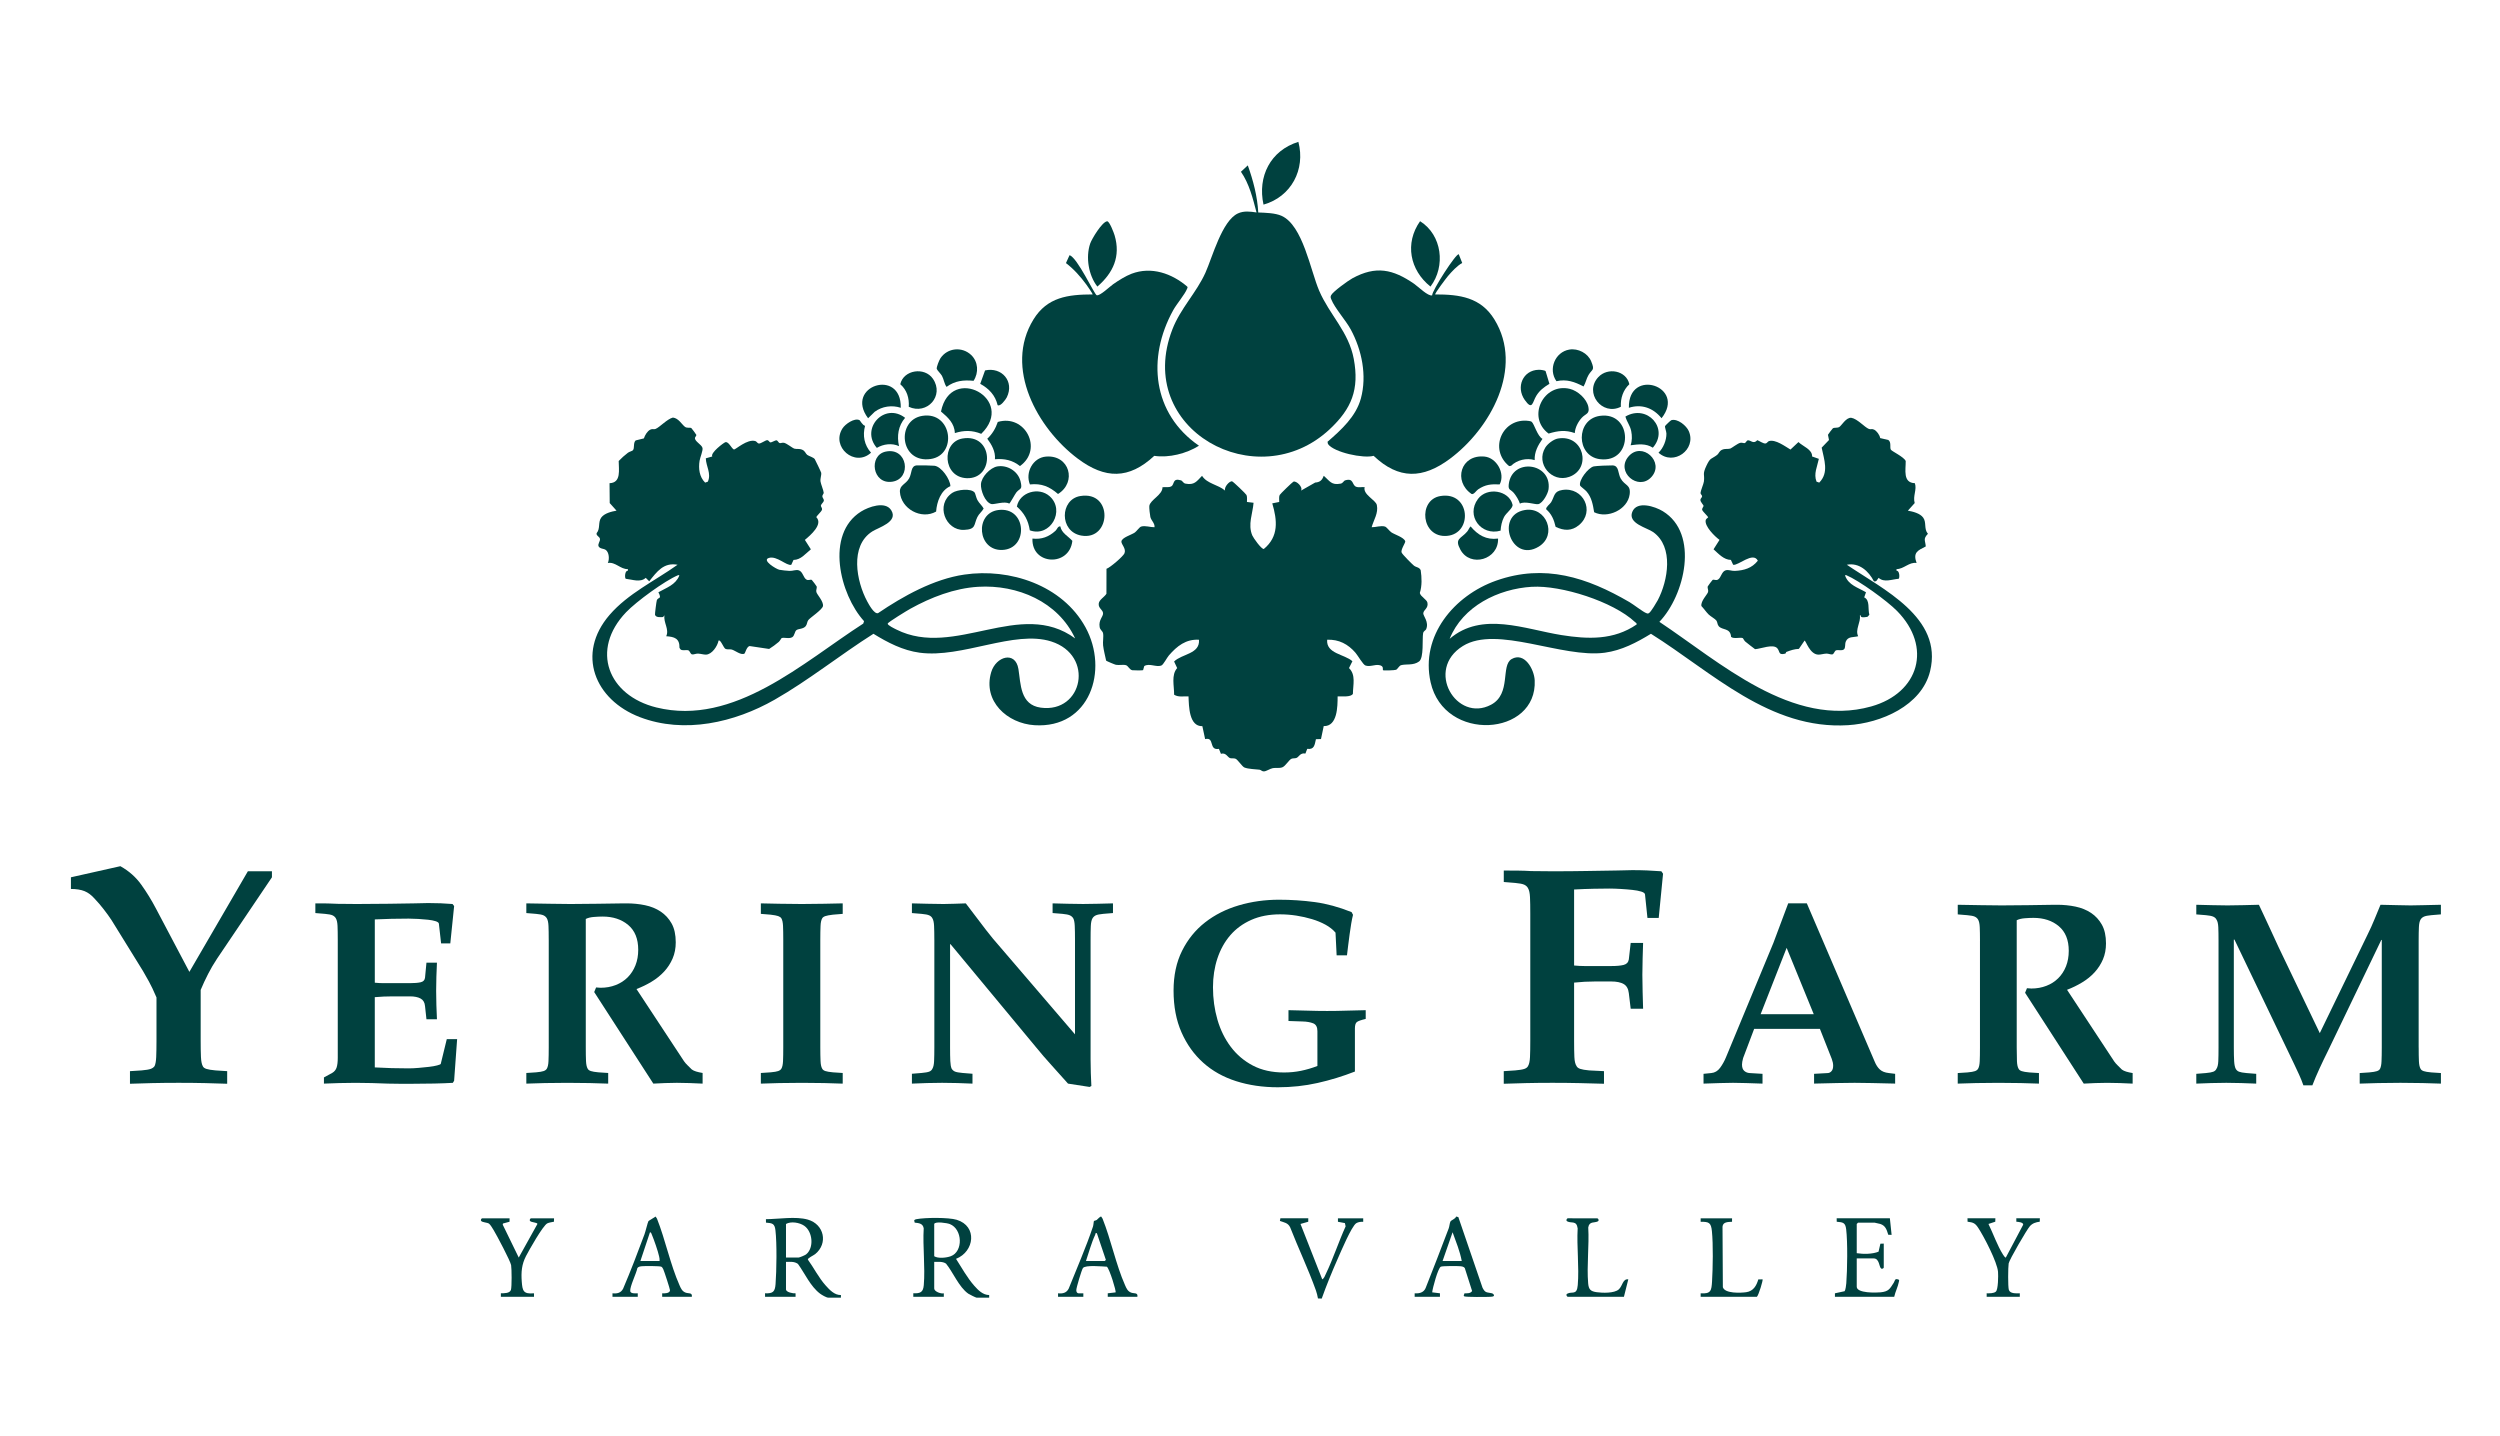 <?xml version="1.0" encoding="UTF-8"?> <svg xmlns="http://www.w3.org/2000/svg" width="141" height="81" viewBox="0 0 141 81" fill="none"><g clip-path="url(#clip0_10911_35161)"><path d="M13.98 49.14H15.337V49.479L12.24 54.072C12.057 54.347 11.889 54.634 11.737 54.931C11.585 55.227 11.445 55.528 11.318 55.832V58.696C11.318 59.077 11.323 59.385 11.334 59.618C11.345 59.852 11.378 60.021 11.435 60.127C11.463 60.198 11.532 60.251 11.641 60.286C11.751 60.322 11.923 60.35 12.156 60.371L12.813 60.413V61.124C12.446 61.11 12.03 61.097 11.567 61.087C11.104 61.076 10.607 61.071 10.077 61.071C9.547 61.071 9.048 61.076 8.582 61.087C8.115 61.097 7.698 61.11 7.33 61.124V60.413L7.988 60.371C8.228 60.35 8.398 60.322 8.497 60.286C8.596 60.251 8.67 60.198 8.719 60.127C8.769 60.021 8.799 59.851 8.81 59.618C8.82 59.385 8.826 59.077 8.826 58.696V56.256C8.663 55.875 8.521 55.576 8.401 55.36C8.281 55.145 8.168 54.945 8.062 54.761L6.291 51.897C6.156 51.692 6.006 51.484 5.84 51.272C5.674 51.059 5.513 50.872 5.358 50.709C5.167 50.49 4.969 50.34 4.764 50.259C4.559 50.178 4.304 50.137 4 50.137V49.479L6.789 48.853C7.27 49.122 7.662 49.468 7.966 49.893C8.27 50.317 8.546 50.766 8.794 51.239L10.681 54.814L13.98 49.14L13.98 49.14Z" fill="#00413F"></path><path d="M21.138 55.424C21.312 55.442 21.476 55.45 21.631 55.45H23.119C23.37 55.45 23.571 55.434 23.72 55.401C23.869 55.369 23.953 55.283 23.971 55.146L24.052 54.294H24.644C24.631 54.557 24.621 54.822 24.612 55.088C24.603 55.354 24.599 55.618 24.599 55.881C24.599 56.156 24.603 56.425 24.612 56.688C24.621 56.951 24.632 57.217 24.644 57.486H24.052L23.971 56.742C23.953 56.539 23.869 56.397 23.72 56.316C23.571 56.235 23.37 56.195 23.119 56.195H22.142C21.808 56.195 21.473 56.21 21.138 56.24V60.202C21.76 60.238 22.396 60.256 23.048 60.256C23.215 60.256 23.402 60.247 23.608 60.229C23.814 60.211 24.008 60.192 24.191 60.171C24.373 60.15 24.527 60.123 24.652 60.09C24.778 60.057 24.846 60.029 24.858 60.005L25.199 58.606H25.782L25.612 60.955L25.54 61.072C25.241 61.09 24.889 61.103 24.482 61.112C24.076 61.121 23.672 61.125 23.272 61.125H22.519C22.286 61.125 22.074 61.122 21.882 61.116C21.578 61.104 21.274 61.094 20.973 61.085C20.671 61.076 20.364 61.072 20.054 61.072C19.743 61.072 19.438 61.076 19.14 61.085C18.841 61.094 18.551 61.105 18.27 61.116V60.767L18.745 60.507C18.865 60.435 18.945 60.334 18.987 60.202C19.029 60.071 19.05 59.888 19.05 59.655V53.003C19.05 52.681 19.046 52.42 19.037 52.223C19.028 52.026 18.996 51.883 18.942 51.793C18.901 51.721 18.839 51.666 18.759 51.627C18.678 51.588 18.536 51.56 18.333 51.542L17.786 51.497V50.95C18.031 50.95 18.26 50.952 18.472 50.954C18.684 50.958 18.889 50.965 19.086 50.977C19.289 50.977 19.475 50.978 19.642 50.981C19.809 50.984 19.961 50.986 20.099 50.986C20.804 50.986 21.417 50.981 21.937 50.972C22.457 50.963 22.929 50.956 23.353 50.95C23.491 50.95 23.625 50.947 23.757 50.941C23.888 50.935 24.017 50.932 24.142 50.932C24.393 50.932 24.629 50.936 24.851 50.945C25.072 50.954 25.296 50.968 25.523 50.986L25.613 51.102L25.397 53.209H24.878L24.752 52.088C24.74 52.034 24.677 51.99 24.564 51.954C24.45 51.918 24.31 51.891 24.142 51.873C23.975 51.855 23.793 51.84 23.596 51.828C23.399 51.816 23.216 51.81 23.049 51.81C22.397 51.81 21.761 51.825 21.139 51.855V55.423L21.138 55.424Z" fill="#00413F"></path><path d="M30.948 53.003C30.948 52.68 30.944 52.42 30.935 52.223C30.926 52.026 30.895 51.883 30.841 51.793C30.799 51.721 30.738 51.666 30.657 51.627C30.576 51.588 30.434 51.56 30.232 51.542L29.685 51.497V50.95C30.174 50.956 30.617 50.963 31.011 50.972C31.406 50.981 31.794 50.986 32.177 50.986C32.685 50.986 33.188 50.981 33.687 50.972C34.186 50.963 34.69 50.956 35.198 50.95H35.332C35.697 50.95 36.045 50.984 36.377 51.053C36.709 51.122 37.003 51.241 37.26 51.412C37.517 51.582 37.723 51.806 37.879 52.084C38.034 52.362 38.112 52.716 38.112 53.146C38.112 53.481 38.054 53.784 37.937 54.056C37.82 54.328 37.662 54.573 37.462 54.791C37.261 55.009 37.026 55.201 36.754 55.365C36.482 55.53 36.196 55.668 35.898 55.782L38.578 59.852C38.632 59.93 38.699 60.007 38.78 60.085C38.86 60.163 38.939 60.24 39.017 60.318C39.083 60.366 39.165 60.405 39.264 60.434C39.362 60.464 39.483 60.491 39.627 60.515V61.116C39.388 61.104 39.146 61.094 38.901 61.085C38.656 61.076 38.414 61.071 38.175 61.071C37.947 61.071 37.726 61.076 37.511 61.085C37.296 61.094 37.075 61.104 36.848 61.116L33.513 55.952L33.62 55.692C33.668 55.692 33.709 55.695 33.742 55.701C33.774 55.707 33.818 55.71 33.871 55.71C34.176 55.71 34.46 55.66 34.723 55.558C34.986 55.456 35.212 55.311 35.4 55.123C35.588 54.935 35.734 54.709 35.839 54.446C35.944 54.183 35.996 53.89 35.996 53.568C35.996 52.952 35.808 52.486 35.431 52.169C35.055 51.853 34.574 51.694 33.988 51.694C33.833 51.694 33.665 51.702 33.486 51.717C33.307 51.731 33.157 51.769 33.038 51.829V59.063C33.038 59.386 33.042 59.646 33.051 59.843C33.06 60.041 33.092 60.184 33.145 60.274C33.175 60.334 33.235 60.378 33.325 60.408C33.414 60.438 33.557 60.462 33.755 60.48L34.302 60.516V61.117C33.997 61.104 33.649 61.094 33.257 61.085C32.866 61.076 32.446 61.072 31.998 61.072C31.549 61.072 31.127 61.076 30.729 61.085C30.332 61.094 29.983 61.105 29.685 61.117V60.516L30.232 60.48C30.435 60.462 30.578 60.438 30.662 60.408C30.746 60.378 30.805 60.334 30.841 60.274C30.895 60.184 30.927 60.041 30.935 59.843C30.944 59.646 30.949 59.386 30.949 59.063V53.003H30.948Z" fill="#00413F"></path><path d="M46.265 59.063C46.265 59.386 46.27 59.646 46.279 59.843C46.287 60.041 46.319 60.184 46.373 60.274C46.403 60.334 46.462 60.378 46.552 60.408C46.642 60.438 46.785 60.462 46.982 60.48L47.529 60.516V61.117C47.224 61.104 46.876 61.094 46.485 61.085C46.093 61.076 45.673 61.072 45.225 61.072C44.777 61.072 44.354 61.076 43.956 61.085C43.559 61.094 43.211 61.105 42.912 61.117V60.516L43.459 60.48C43.662 60.462 43.806 60.438 43.889 60.408C43.973 60.378 44.033 60.334 44.069 60.274C44.123 60.184 44.154 60.041 44.163 59.843C44.172 59.646 44.176 59.386 44.176 59.063V53.003C44.176 52.68 44.172 52.42 44.163 52.223C44.154 52.026 44.122 51.883 44.069 51.793C44.033 51.739 43.973 51.697 43.889 51.667C43.806 51.637 43.662 51.611 43.459 51.587L42.912 51.542V50.95C43.211 50.956 43.559 50.963 43.956 50.972C44.354 50.981 44.777 50.986 45.225 50.986C45.673 50.986 46.093 50.981 46.485 50.972C46.876 50.963 47.224 50.956 47.529 50.95V51.542L46.982 51.587C46.785 51.61 46.642 51.637 46.552 51.667C46.462 51.697 46.403 51.739 46.373 51.793C46.319 51.883 46.287 52.026 46.279 52.223C46.27 52.42 46.265 52.68 46.265 53.003V59.063Z" fill="#00413F"></path><path d="M52.696 53.003C52.696 52.68 52.691 52.42 52.682 52.223C52.673 52.026 52.642 51.883 52.588 51.793C52.552 51.721 52.492 51.666 52.409 51.627C52.325 51.588 52.182 51.56 51.978 51.542L51.432 51.497V50.95C51.724 50.956 52.02 50.963 52.319 50.972C52.618 50.981 52.917 50.986 53.216 50.986C53.419 50.986 53.625 50.981 53.834 50.972C54.044 50.963 54.256 50.956 54.471 50.95C54.728 51.279 54.98 51.61 55.228 51.945C55.476 52.28 55.732 52.608 55.995 52.931L60.63 58.337V53.003C60.63 52.68 60.625 52.42 60.616 52.223C60.607 52.026 60.579 51.882 60.531 51.792C60.489 51.721 60.426 51.666 60.343 51.626C60.259 51.588 60.119 51.559 59.921 51.541L59.366 51.496V50.95C59.658 50.956 59.945 50.963 60.226 50.972C60.507 50.981 60.794 50.985 61.087 50.985C61.368 50.985 61.647 50.981 61.925 50.972C62.203 50.963 62.485 50.956 62.772 50.95V51.496L62.226 51.541C62.028 51.559 61.888 51.588 61.804 51.626C61.72 51.665 61.658 51.721 61.616 51.792C61.562 51.882 61.531 52.026 61.522 52.223C61.513 52.42 61.509 52.68 61.509 53.003V59.753C61.509 60.01 61.513 60.266 61.522 60.52C61.531 60.774 61.541 61.017 61.553 61.25L61.455 61.304L60.236 61.116C59.925 60.763 59.615 60.418 59.308 60.08C59 59.743 58.703 59.398 58.416 59.045L53.611 53.253H53.584V59.063C53.584 59.385 53.588 59.645 53.597 59.843C53.606 60.04 53.632 60.183 53.673 60.273C53.721 60.351 53.786 60.406 53.866 60.439C53.947 60.472 54.089 60.497 54.292 60.515L54.848 60.56V61.116C54.549 61.104 54.264 61.094 53.992 61.084C53.72 61.075 53.434 61.071 53.136 61.071C52.855 61.071 52.572 61.075 52.289 61.084C52.005 61.094 51.719 61.104 51.432 61.116V60.56L51.979 60.515C52.182 60.497 52.326 60.472 52.41 60.439C52.493 60.406 52.553 60.351 52.589 60.273C52.643 60.183 52.674 60.04 52.683 59.843C52.692 59.645 52.697 59.386 52.697 59.063V53.003L52.696 53.003Z" fill="#00413F"></path><path d="M76.417 60.435C75.73 60.704 75.028 60.919 74.31 61.08C73.593 61.242 72.846 61.322 72.069 61.322C71.22 61.322 70.436 61.207 69.716 60.977C68.996 60.747 68.377 60.401 67.861 59.937C67.344 59.474 66.936 58.904 66.637 58.225C66.338 57.547 66.189 56.763 66.189 55.872C66.189 55.017 66.348 54.269 66.668 53.627C66.988 52.984 67.421 52.449 67.968 52.022C68.515 51.594 69.148 51.275 69.869 51.062C70.589 50.85 71.343 50.744 72.132 50.744C72.819 50.744 73.495 50.789 74.158 50.878C74.822 50.968 75.512 51.156 76.229 51.443L76.31 51.596C76.274 51.739 76.239 51.908 76.207 52.102C76.174 52.296 76.144 52.497 76.117 52.703C76.09 52.909 76.063 53.118 76.036 53.33C76.009 53.543 75.987 53.727 75.969 53.882H75.386L75.323 52.6C75.174 52.426 74.984 52.277 74.754 52.151C74.524 52.026 74.27 51.921 73.992 51.838C73.714 51.754 73.421 51.688 73.114 51.64C72.806 51.593 72.499 51.569 72.195 51.569C71.585 51.569 71.044 51.673 70.572 51.882C70.1 52.092 69.706 52.38 69.389 52.747C69.072 53.115 68.83 53.55 68.663 54.052C68.496 54.554 68.412 55.098 68.412 55.683C68.412 56.323 68.496 56.931 68.663 57.508C68.83 58.084 69.081 58.596 69.416 59.041C69.751 59.486 70.166 59.838 70.662 60.098C71.158 60.358 71.744 60.488 72.419 60.488C72.748 60.488 73.066 60.457 73.374 60.394C73.682 60.331 73.991 60.24 74.302 60.121V58.157C74.302 57.924 74.221 57.776 74.06 57.714C73.898 57.651 73.698 57.616 73.459 57.611L72.67 57.584V56.974C73.034 56.98 73.397 56.989 73.759 57.001C74.121 57.013 74.484 57.019 74.848 57.019C75.219 57.019 75.582 57.013 75.937 57.001C76.293 56.989 76.656 56.98 77.026 56.974V57.467C76.769 57.527 76.604 57.585 76.529 57.642C76.454 57.699 76.417 57.82 76.417 58.005V60.434L76.417 60.435Z" fill="#00413F"></path><path d="M88.779 54.454C88.984 54.475 89.182 54.485 89.373 54.485H90.868C91.172 54.485 91.407 54.464 91.573 54.422C91.739 54.379 91.837 54.277 91.865 54.114L91.971 53.181H92.671C92.664 53.464 92.655 53.757 92.644 54.061C92.634 54.365 92.629 54.673 92.629 54.984C92.629 55.302 92.634 55.62 92.644 55.938C92.655 56.256 92.664 56.574 92.671 56.893H91.971L91.865 56.012C91.837 55.765 91.739 55.593 91.573 55.498C91.407 55.403 91.172 55.355 90.868 55.355H89.967C89.578 55.355 89.182 55.376 88.779 55.419V58.696C88.779 59.077 88.784 59.385 88.795 59.618C88.805 59.852 88.846 60.021 88.917 60.127C88.952 60.198 89.023 60.251 89.129 60.286C89.235 60.322 89.401 60.35 89.627 60.371L90.465 60.413V61.124C90.02 61.11 89.555 61.097 89.071 61.087C88.586 61.076 88.082 61.071 87.559 61.071C87.029 61.071 86.53 61.076 86.064 61.087C85.597 61.097 85.18 61.11 84.812 61.124V60.413L85.459 60.371C85.7 60.35 85.871 60.322 85.974 60.286C86.076 60.251 86.145 60.198 86.181 60.127C86.244 60.021 86.281 59.852 86.292 59.618C86.303 59.385 86.308 59.077 86.308 58.696V51.526C86.308 51.145 86.303 50.837 86.292 50.604C86.281 50.37 86.244 50.2 86.181 50.095C86.138 50.01 86.067 49.945 85.969 49.898C85.87 49.852 85.7 49.819 85.46 49.798L84.813 49.745V49.098C85.11 49.098 85.385 49.099 85.64 49.103C85.894 49.106 86.135 49.115 86.361 49.129C86.602 49.129 86.819 49.131 87.014 49.135C87.208 49.139 87.39 49.14 87.56 49.14C88.246 49.14 88.887 49.135 89.485 49.124C90.082 49.113 90.632 49.105 91.134 49.097C91.289 49.097 91.443 49.094 91.595 49.087C91.747 49.08 91.901 49.076 92.057 49.076C92.346 49.076 92.624 49.081 92.889 49.092C93.154 49.103 93.425 49.119 93.7 49.14L93.796 49.278L93.552 51.77H92.916L92.778 50.444C92.771 50.38 92.7 50.328 92.566 50.285C92.431 50.243 92.263 50.211 92.062 50.19C91.861 50.168 91.643 50.151 91.41 50.137C91.176 50.123 90.961 50.115 90.763 50.115C90.529 50.115 90.236 50.119 89.882 50.126C89.529 50.133 89.161 50.147 88.779 50.168V54.453L88.779 54.454Z" fill="#00413F"></path><path d="M98.934 58.029L98.312 59.675C98.27 59.829 98.249 59.951 98.249 60.039C98.249 60.206 98.292 60.326 98.378 60.4C98.464 60.474 98.564 60.514 98.676 60.52L99.406 60.564V61.116C99.05 61.104 98.739 61.094 98.472 61.085C98.205 61.076 97.962 61.071 97.742 61.071C97.529 61.071 97.287 61.076 97.017 61.085C96.748 61.094 96.435 61.104 96.079 61.116V60.564L96.515 60.52C96.716 60.502 96.882 60.404 97.013 60.226C97.143 60.048 97.253 59.853 97.342 59.639L100.019 53.182L100.855 50.949H101.905L105.73 59.87C105.807 60.06 105.905 60.21 106.023 60.319C106.142 60.429 106.311 60.496 106.53 60.52L106.886 60.564V61.115C106.382 61.104 105.946 61.093 105.578 61.084C105.211 61.075 104.885 61.071 104.6 61.071C104.316 61.071 103.987 61.075 103.613 61.084C103.239 61.093 102.806 61.104 102.314 61.115V60.564L103.097 60.52C103.174 60.514 103.242 60.477 103.301 60.408C103.361 60.34 103.39 60.238 103.39 60.102C103.39 59.989 103.364 59.861 103.31 59.719L102.643 58.029H98.934L98.934 58.029ZM99.299 57.202H102.296L100.767 53.458L99.299 57.202Z" fill="#00413F"></path><path d="M111.671 53.066C111.671 52.746 111.667 52.488 111.658 52.293C111.649 52.097 111.618 51.955 111.565 51.866C111.523 51.794 111.462 51.74 111.382 51.701C111.302 51.663 111.161 51.634 110.96 51.617L110.417 51.572V51.029C110.903 51.035 111.342 51.043 111.734 51.052C112.125 51.061 112.511 51.065 112.89 51.065C113.394 51.065 113.894 51.061 114.389 51.052C114.884 51.043 115.383 51.035 115.887 51.029H116.021C116.383 51.029 116.728 51.064 117.057 51.132C117.386 51.2 117.678 51.319 117.933 51.487C118.188 51.657 118.393 51.879 118.547 52.155C118.701 52.431 118.778 52.782 118.778 53.209C118.778 53.541 118.72 53.842 118.605 54.112C118.489 54.381 118.332 54.624 118.133 54.841C117.934 55.058 117.7 55.247 117.43 55.41C117.161 55.573 116.878 55.711 116.581 55.824L119.24 59.862C119.294 59.939 119.36 60.016 119.441 60.093C119.521 60.17 119.599 60.248 119.676 60.325C119.741 60.372 119.823 60.411 119.921 60.44C120.019 60.47 120.138 60.496 120.281 60.52V61.116C120.044 61.104 119.804 61.094 119.56 61.085C119.317 61.076 119.077 61.072 118.84 61.072C118.614 61.072 118.395 61.076 118.182 61.085C117.968 61.094 117.749 61.105 117.523 61.116L114.215 55.993L114.321 55.735C114.369 55.735 114.409 55.738 114.441 55.744C114.474 55.75 114.517 55.753 114.57 55.753C114.873 55.753 115.155 55.702 115.415 55.601C115.676 55.501 115.9 55.357 116.087 55.17C116.274 54.983 116.419 54.76 116.523 54.499C116.626 54.238 116.678 53.947 116.678 53.627C116.678 53.017 116.492 52.554 116.118 52.239C115.745 51.925 115.267 51.768 114.686 51.768C114.532 51.768 114.366 51.776 114.188 51.79C114.01 51.805 113.862 51.842 113.743 51.901V59.079C113.743 59.399 113.748 59.657 113.756 59.853C113.765 60.049 113.796 60.191 113.85 60.28C113.88 60.34 113.939 60.384 114.028 60.413C114.117 60.443 114.259 60.467 114.455 60.485L114.997 60.52V61.116C114.695 61.104 114.349 61.094 113.961 61.085C113.572 61.076 113.156 61.072 112.711 61.072C112.266 61.072 111.847 61.076 111.452 61.085C111.058 61.094 110.713 61.105 110.416 61.116V60.52L110.959 60.485C111.16 60.467 111.302 60.443 111.385 60.413C111.468 60.384 111.528 60.34 111.563 60.28C111.617 60.191 111.648 60.049 111.657 59.853C111.666 59.657 111.67 59.399 111.67 59.079V53.066L111.671 53.066Z" fill="#00413F"></path><path d="M136.414 59.079C136.414 59.399 136.418 59.657 136.427 59.853C136.436 60.048 136.467 60.191 136.52 60.28C136.55 60.339 136.609 60.383 136.698 60.413C136.787 60.443 136.929 60.466 137.125 60.484L137.668 60.52V61.116C137.365 61.104 137.02 61.093 136.631 61.085C136.243 61.076 135.826 61.071 135.382 61.071C134.943 61.071 134.526 61.076 134.132 61.085C133.737 61.093 133.389 61.104 133.087 61.116V60.52L133.629 60.484C133.825 60.466 133.967 60.443 134.056 60.413C134.145 60.383 134.204 60.339 134.234 60.28C134.281 60.191 134.31 60.048 134.318 59.853C134.327 59.657 134.332 59.399 134.332 59.079V53.013H134.305L131.299 59.266C131.139 59.586 130.98 59.917 130.823 60.258C130.665 60.599 130.531 60.917 130.418 61.214H129.911C129.84 61.006 129.758 60.803 129.666 60.604C129.574 60.406 129.478 60.2 129.377 59.986L126.024 52.995H125.988V59.079C125.988 59.399 125.994 59.657 126.006 59.853C126.018 60.048 126.048 60.191 126.095 60.28C126.137 60.357 126.199 60.412 126.282 60.444C126.365 60.477 126.504 60.502 126.7 60.52L127.251 60.564V61.116C126.961 61.104 126.678 61.093 126.402 61.085C126.126 61.076 125.846 61.071 125.561 61.071C125.276 61.071 124.993 61.076 124.712 61.085C124.43 61.093 124.15 61.104 123.871 61.116V60.564L124.413 60.52C124.609 60.502 124.748 60.477 124.831 60.444C124.914 60.412 124.974 60.357 125.009 60.28C125.069 60.191 125.103 60.048 125.112 59.853C125.121 59.657 125.125 59.399 125.125 59.079V53.066C125.125 52.746 125.121 52.488 125.112 52.292C125.103 52.097 125.069 51.954 125.009 51.865C124.974 51.794 124.914 51.739 124.831 51.701C124.748 51.662 124.609 51.634 124.413 51.616L123.871 51.572V51.029C124.161 51.035 124.455 51.043 124.752 51.051C125.048 51.06 125.342 51.065 125.632 51.065C125.929 51.065 126.225 51.06 126.522 51.051C126.818 51.043 127.112 51.035 127.402 51.029C127.474 51.178 127.557 51.354 127.651 51.559C127.746 51.763 127.844 51.974 127.945 52.19C128.046 52.407 128.145 52.621 128.243 52.835C128.341 53.048 128.428 53.238 128.505 53.404L130.836 58.269L133.54 52.692C133.676 52.42 133.803 52.138 133.922 51.847C134.041 51.557 134.153 51.284 134.26 51.029C134.622 51.035 134.942 51.042 135.221 51.051C135.499 51.06 135.746 51.065 135.959 51.065C136.184 51.065 136.433 51.06 136.706 51.051C136.979 51.042 137.299 51.035 137.667 51.029V51.571L137.124 51.616C136.928 51.634 136.789 51.662 136.706 51.7C136.623 51.739 136.561 51.794 136.519 51.865C136.466 51.954 136.435 52.096 136.426 52.292C136.417 52.488 136.412 52.746 136.412 53.066V59.079L136.414 59.079Z" fill="#00413F"></path><path d="M43.149 73.138V72.942C43.592 72.96 43.708 72.858 43.741 72.427C43.799 71.678 43.822 70.108 43.734 69.382C43.689 69.004 43.559 68.986 43.201 68.956L43.198 68.762C43.911 68.758 44.877 68.591 45.56 68.785C46.486 69.049 46.716 70.129 45.978 70.73C45.878 70.812 45.545 70.956 45.564 71.041C45.907 71.518 46.174 72.06 46.566 72.5C46.787 72.748 47.073 73.053 47.428 73.04V73.188H46.715C46.61 73.188 46.346 73.033 46.252 72.962C45.709 72.553 45.396 71.826 45.004 71.284C44.799 71.137 44.569 71.169 44.33 71.171V72.721C44.33 72.884 44.739 72.96 44.87 72.943V73.138H43.149ZM44.33 70.925H45.043C45.094 70.925 45.403 70.796 45.459 70.751C45.922 70.386 45.84 69.467 45.359 69.134C45.094 68.949 44.605 68.87 44.33 69.032V70.925Z" fill="#00413F"></path><path d="M51.51 73.138V72.942C51.907 72.954 52.068 72.887 52.102 72.476C52.187 71.455 52.037 70.315 52.097 69.28C52.054 69.002 51.828 68.981 51.59 68.957L51.559 68.836C51.59 68.783 51.627 68.773 51.683 68.762C52.166 68.667 53.502 68.656 53.959 68.796C55.138 69.156 54.962 70.588 53.92 70.999C54.248 71.511 54.549 72.064 54.953 72.522C55.171 72.769 55.44 73.039 55.789 73.04V73.187H55.075C55.038 73.187 54.669 73.004 54.611 72.963C54.082 72.59 53.76 71.767 53.356 71.268C53.157 71.134 52.915 71.175 52.69 71.171V72.671C52.69 72.845 53.074 72.984 53.231 72.943V73.138H51.51ZM52.69 69.032V70.852C52.911 70.991 53.375 70.942 53.623 70.851C54.334 70.59 54.291 69.323 53.57 69.037C53.413 68.975 52.739 68.875 52.69 69.032H52.69Z" fill="#00413F"></path><path d="M106.589 68.713L106.687 69.647L106.497 69.64C106.412 69.365 106.349 69.13 106.049 69.031C106.013 69.019 105.744 68.958 105.728 68.958H104.793L104.72 69.032V70.68C105.101 70.739 105.602 70.736 105.95 70.595L106.054 70.145L106.244 70.139V71.491C106.244 71.516 106.166 71.591 106.095 71.542C105.978 71.46 106.002 70.975 105.679 70.975H104.72V72.573C104.72 72.946 105.824 72.912 106.066 72.887C106.519 72.84 106.582 72.701 106.807 72.348C106.886 72.225 106.851 72.099 107.052 72.158C107.143 72.185 107.107 72.234 107.097 72.291C107.043 72.581 106.896 72.851 106.834 73.138H103.49V72.942L104.036 72.824C104.088 72.758 104.124 72.478 104.131 72.378C104.189 71.627 104.212 70.06 104.124 69.332C104.079 68.954 103.949 68.937 103.591 68.906L103.588 68.712H106.588L106.589 68.713Z" fill="#00413F"></path><path d="M39.019 73.138H37.347V72.942C37.481 72.956 37.784 72.944 37.789 72.772C37.791 72.71 37.453 71.667 37.406 71.579C37.38 71.531 37.348 71.466 37.298 71.442C37.212 71.398 36.341 71.399 36.19 71.416C36.102 71.427 36.004 71.44 35.948 71.518C35.894 71.816 35.516 72.564 35.545 72.82C35.562 72.972 35.855 72.947 35.97 72.942V73.138H34.544V72.942C34.803 72.971 35.019 72.924 35.144 72.681C35.576 71.67 35.968 70.64 36.351 69.61C36.406 69.464 36.532 68.935 36.572 68.872C36.591 68.844 36.912 68.664 36.977 68.614L37.055 68.734C37.525 69.918 37.81 71.331 38.322 72.483C38.406 72.673 38.474 72.837 38.683 72.909C38.84 72.963 39.058 72.89 39.019 73.138ZM37.2 71.122C37.209 71.036 37.195 70.958 37.177 70.874C37.113 70.568 36.885 69.916 36.759 69.62C36.737 69.57 36.728 69.505 36.659 69.499L36.118 71.122H37.2Z" fill="#00413F"></path><path d="M64.149 73.138H62.477V72.942L62.918 72.891C62.968 72.832 62.578 71.568 62.428 71.442C62.176 71.431 61.214 71.332 61.077 71.518C61.007 71.613 60.698 72.64 60.703 72.77C60.711 73.017 60.912 72.932 61.1 72.942V73.139H59.674V72.942C59.932 72.971 60.148 72.924 60.273 72.681C60.736 71.522 61.246 70.365 61.643 69.183C61.674 69.091 61.682 68.892 61.698 68.868C61.714 68.845 61.811 68.836 61.855 68.805C61.915 68.761 62.044 68.599 62.108 68.614L62.185 68.734C62.658 69.915 62.942 71.335 63.452 72.483C63.536 72.673 63.604 72.837 63.813 72.909C63.97 72.963 64.188 72.89 64.149 73.138ZM61.248 71.122H62.305C62.312 71.122 62.4 71.053 62.359 71.021L61.862 69.548C61.76 69.527 61.794 69.589 61.767 69.647C61.554 70.096 61.41 70.649 61.248 71.122Z" fill="#00413F"></path><path d="M79.787 73.138V72.942C80.045 72.962 80.293 72.905 80.404 72.649C80.844 71.529 81.285 70.407 81.707 69.28C81.75 69.164 81.759 68.986 81.804 68.897C81.848 68.809 82.089 68.749 82.124 68.613L82.25 68.643L83.615 72.63C83.77 72.93 83.837 72.874 84.139 72.94C84.21 72.956 84.263 73.018 84.261 73.064C84.26 73.139 84.097 73.136 84.043 73.14C83.861 73.154 82.666 73.159 82.589 73.115C82.509 73.07 82.594 73.008 82.595 72.945C82.75 72.939 82.931 72.963 83.027 72.813L82.613 71.517C82.556 71.44 82.458 71.426 82.37 71.416C82.219 71.398 81.348 71.398 81.262 71.441C81.101 71.522 80.798 72.651 80.775 72.888L81.213 72.942V73.138H79.787V73.138ZM82.443 71.122C82.34 70.568 82.117 70.03 81.926 69.499L81.361 71.122H82.443Z" fill="#00413F"></path><path d="M73.787 68.712L73.785 68.906L73.348 69.031L74.575 72.155C74.683 72.099 74.73 71.948 74.78 71.844C75.192 70.989 75.499 70.036 75.893 69.168L75.853 68.983L75.46 68.908L75.459 68.713H76.885V68.908C76.753 68.905 76.612 68.917 76.496 68.987C76.234 69.142 75.611 70.627 75.45 70.99C75.124 71.728 74.816 72.48 74.545 73.24L74.333 73.232C74.306 73.08 74.27 72.928 74.218 72.781C73.792 71.585 73.227 70.404 72.764 69.219C72.64 68.963 72.423 68.948 72.186 68.861L72.214 68.712H73.787Z" fill="#00413F"></path><path d="M28.74 68.712L28.738 68.906L28.367 69.006L28.354 69.071L29.257 70.926L30.311 69.031C30.303 68.939 29.963 68.952 29.895 68.862C29.843 68.793 29.922 68.713 29.945 68.713H31.248L31.243 68.904C31.125 68.933 30.979 68.944 30.869 68.997C30.625 69.114 29.832 70.52 29.666 70.843C29.422 71.318 29.388 71.744 29.427 72.28C29.466 72.814 29.52 72.994 30.118 72.942V73.139H28.249V72.942C28.43 72.938 28.752 72.952 28.817 72.748C28.871 72.579 28.861 71.559 28.827 71.355C28.788 71.122 28.015 69.665 27.846 69.386C27.792 69.297 27.651 69.059 27.579 69.013C27.47 68.942 27.203 68.945 27.14 68.862C27.088 68.793 27.167 68.713 27.191 68.713H28.74L28.74 68.712Z" fill="#00413F"></path><path d="M112.539 68.712L112.534 68.904L112.149 69.031C112.414 69.572 112.652 70.26 112.972 70.763C112.996 70.801 113.093 70.95 113.129 70.925L114.108 69.073C114.121 68.933 113.818 68.911 113.722 68.906L113.72 68.712H115.048L115.042 68.904C114.824 68.933 114.636 68.988 114.485 69.157C114.312 69.351 113.323 71.052 113.289 71.256C113.254 71.464 113.244 72.579 113.299 72.748C113.373 72.975 113.717 72.944 113.917 72.942V73.138H112.048V72.942C112.197 72.945 112.452 72.951 112.567 72.846C112.701 72.724 112.705 71.944 112.689 71.735C112.647 71.189 111.899 69.749 111.576 69.257C111.399 68.987 111.299 68.947 110.971 68.904L110.966 68.712H112.54L112.539 68.712Z" fill="#00413F"></path><path d="M97.688 68.712L97.687 68.908C97.469 68.921 97.174 68.908 97.15 69.183L97.169 72.6C97.283 72.965 98.177 72.924 98.486 72.88C98.888 72.823 99.064 72.517 99.168 72.16L99.409 72.155C99.446 72.192 99.188 73.049 99.089 73.139H95.917V72.942C96.5 72.984 96.527 72.787 96.559 72.28C96.606 71.509 96.628 70.185 96.551 69.431C96.502 68.961 96.39 68.903 95.917 68.909V68.713H97.688V68.712Z" fill="#00413F"></path><path d="M90.09 68.713C90.149 68.729 90.203 68.839 90.116 68.886C89.928 68.986 89.634 68.861 89.577 69.231C89.637 70.249 89.487 71.373 89.572 72.378C89.601 72.725 89.706 72.831 90.054 72.88C90.377 72.926 91.047 72.947 91.298 72.723C91.514 72.529 91.522 72.108 91.836 72.155L91.59 73.138H88.418C88.382 73.138 88.295 73.017 88.392 72.965C88.669 72.815 88.936 73.081 88.986 72.476C89.071 71.456 88.922 70.316 88.98 69.282C88.918 68.816 88.632 69.014 88.393 68.885C88.294 68.832 88.383 68.712 88.418 68.712L90.09 68.713Z" fill="#00413F"></path><path d="M69.098 27.671C69.016 27.486 69.348 27.11 69.493 27.149C69.558 27.166 70.278 27.86 70.302 27.918C70.355 28.044 70.321 28.181 70.328 28.311L70.701 28.356C70.654 28.964 70.367 29.581 70.629 30.198C70.687 30.337 71.146 30.985 71.28 30.962C72.128 30.264 72.04 29.352 71.756 28.389L72.148 28.311C72.155 28.181 72.12 28.044 72.173 27.918C72.194 27.868 72.89 27.191 72.949 27.166C73.111 27.1 73.506 27.475 73.377 27.671L74.176 27.216C74.442 27.199 74.57 27.086 74.657 26.835C75.006 27.131 75.082 27.379 75.614 27.277C75.748 27.251 75.775 27.12 75.87 27.091C76.359 26.945 76.245 27.349 76.476 27.449C76.62 27.511 76.813 27.458 76.967 27.474C76.851 27.892 77.594 28.197 77.654 28.484C77.75 28.944 77.474 29.325 77.361 29.736C77.596 29.741 77.88 29.629 78.113 29.698C78.205 29.725 78.361 29.948 78.474 30.025C78.661 30.152 79.172 30.3 79.255 30.523C79.285 30.602 78.983 31.006 79.054 31.165C79.076 31.252 79.64 31.817 79.745 31.901C79.876 32.006 80.052 31.985 80.127 32.159C80.19 32.576 80.207 33.043 80.078 33.443C80.121 33.655 80.471 33.805 80.508 33.993C80.57 34.313 80.29 34.384 80.273 34.59C80.262 34.735 80.61 35.083 80.434 35.49C80.403 35.562 80.289 35.581 80.264 35.713C80.204 36.023 80.318 37.096 80.037 37.306C79.71 37.549 79.301 37.435 79.019 37.517C78.909 37.549 78.826 37.739 78.737 37.776C78.659 37.809 78.028 37.827 78.002 37.8C77.966 37.761 78.081 37.556 77.775 37.51C77.522 37.472 77.274 37.622 77.013 37.535C76.875 37.488 76.586 36.975 76.451 36.818C76.034 36.331 75.511 36.053 74.852 36.081C74.786 36.873 75.822 36.889 76.276 37.292L76.083 37.68C76.48 38.059 76.309 38.624 76.304 39.13C76.202 39.336 75.636 39.267 75.442 39.277C75.441 39.845 75.434 40.974 74.658 40.952L74.504 41.682L74.218 41.692C74.146 42.004 74.132 42.293 73.728 42.234L73.625 42.501C73.336 42.442 73.259 42.688 73.13 42.744C73.036 42.784 72.931 42.755 72.837 42.795C72.706 42.85 72.499 43.205 72.332 43.273C72.155 43.344 71.971 43.29 71.79 43.322C71.63 43.35 71.422 43.505 71.281 43.507C71.17 43.508 71.12 43.422 71.038 43.411C70.795 43.379 70.413 43.38 70.181 43.285C70.061 43.235 69.808 42.844 69.688 42.794C69.581 42.75 69.475 42.787 69.379 42.759C69.237 42.717 69.147 42.426 68.861 42.515L68.746 42.236C68.15 42.34 68.528 41.549 67.969 41.685L67.813 40.956C67.058 40.978 67.054 39.828 67.033 39.277C66.763 39.261 66.462 39.337 66.22 39.181C66.227 38.688 66.046 38.065 66.393 37.68L66.219 37.309C66.659 36.871 67.686 36.892 67.623 36.081C66.884 36.039 66.383 36.438 65.926 36.965C65.819 37.088 65.616 37.484 65.508 37.531C65.226 37.653 64.822 37.385 64.536 37.567L64.47 37.797C64.447 37.817 63.933 37.814 63.862 37.801C63.7 37.77 63.631 37.554 63.506 37.517C63.349 37.471 63.123 37.528 62.938 37.495C62.88 37.485 62.406 37.286 62.386 37.26C62.33 36.98 62.246 36.683 62.214 36.399C62.191 36.187 62.251 35.906 62.212 35.713C62.186 35.585 62.049 35.537 62.02 35.364C61.951 34.96 62.225 34.782 62.213 34.584C62.202 34.388 61.941 34.311 61.968 34.044C61.991 33.821 62.295 33.672 62.403 33.487L62.406 32.08C62.618 32.011 63.347 31.376 63.418 31.211C63.532 30.946 63.242 30.707 63.247 30.547C63.255 30.319 63.829 30.163 64.008 30.031C64.112 29.955 64.263 29.727 64.363 29.698C64.595 29.629 64.88 29.741 65.115 29.736C65.142 29.517 64.932 29.365 64.88 29.16C64.856 29.064 64.808 28.629 64.821 28.536C64.87 28.189 65.575 27.91 65.564 27.481C65.719 27.454 65.921 27.513 66.064 27.428C66.255 27.315 66.114 26.945 66.605 27.091C66.701 27.12 66.727 27.251 66.862 27.277C67.362 27.373 67.486 27.155 67.795 26.836C68.083 27.291 68.692 27.323 69.098 27.671Z" fill="#00413F"></path><path d="M106.042 24.708L106.501 24.815C106.686 24.943 106.571 25.239 106.644 25.361C106.701 25.456 107.376 25.763 107.482 26.001C107.489 26.491 107.306 27.228 107.998 27.252C108.126 27.61 107.873 27.983 107.989 28.373L107.604 28.802C107.884 28.851 108.289 28.948 108.467 29.193C108.668 29.469 108.496 29.835 108.735 30.106C108.452 30.402 108.584 30.467 108.614 30.818C108.155 31.051 107.88 31.159 108.095 31.753C107.675 31.684 107.375 32.099 106.964 32.098L106.965 32.195C107.132 32.161 107.156 32.592 107.083 32.644C106.714 32.671 106.26 32.872 105.956 32.59C105.865 32.688 105.854 32.823 105.688 32.785C105.398 32.219 104.859 31.716 104.161 31.852C106.185 33.234 109.596 34.826 108.858 37.852C108.381 39.808 106.071 40.785 104.234 40.9C99.82 41.175 96.568 37.914 93.113 35.745C92.308 36.238 91.46 36.684 90.508 36.813C88.106 37.138 84.424 35.248 82.507 36.434C80.345 37.773 82.155 40.779 84.097 39.746C85.252 39.132 84.626 37.53 85.259 37.169C85.983 36.757 86.526 37.748 86.557 38.366C86.716 41.529 81.455 41.903 80.687 38.482C80.099 35.857 82.017 33.586 84.38 32.749C87.115 31.78 89.51 32.566 91.9 33.958C92.127 34.09 92.681 34.523 92.853 34.581C92.937 34.61 92.95 34.619 93.025 34.56C93.127 34.48 93.424 33.991 93.498 33.851C94.075 32.752 94.413 30.844 93.24 30.01C92.889 29.761 91.803 29.527 92.059 28.874C92.316 28.22 93.347 28.567 93.781 28.831C95.859 30.095 95.018 33.585 93.589 35.072C96.986 37.329 101.094 41.093 105.538 39.843C108.243 39.081 108.991 36.486 106.991 34.456C106.434 33.89 104.853 32.744 104.136 32.442C104.107 32.43 104.052 32.433 104.063 32.466C104.259 33.008 104.794 33.137 105.242 33.404L105.141 33.692C105.481 33.848 105.336 34.356 105.432 34.669L105.341 34.777C105.304 34.8 105.261 34.797 105.22 34.804C105.115 34.821 104.915 34.841 104.947 34.704H104.899C104.956 35.104 104.616 35.511 104.801 35.883C104.536 35.958 104.225 35.874 104.1 36.191C104.043 36.336 104.099 36.542 103.994 36.627C103.866 36.721 103.684 36.636 103.555 36.679C103.463 36.709 103.446 36.884 103.341 36.91C103.27 36.927 103.118 36.858 103.006 36.863C102.852 36.87 102.69 36.923 102.562 36.922C102.068 36.916 101.855 36.128 101.776 36.131L101.457 36.597C101.196 36.607 100.994 36.678 100.753 36.769C100.726 36.779 100.727 36.856 100.685 36.866C100.296 36.961 100.399 36.764 100.25 36.575C100.024 36.288 99.294 36.601 98.985 36.613C98.802 36.468 98.606 36.333 98.43 36.181C98.371 36.131 98.313 36 98.299 35.993C98.167 35.923 97.793 36.054 97.633 35.921C97.597 35.397 97.137 35.557 96.935 35.316C96.85 35.214 96.87 35.093 96.806 35.002C96.742 34.909 96.469 34.759 96.366 34.656C96.218 34.508 96.103 34.331 95.959 34.18C95.913 33.897 96.295 33.532 96.335 33.389C96.366 33.273 96.29 33.178 96.314 33.078C96.32 33.053 96.57 32.721 96.589 32.709C96.671 32.658 96.77 32.765 96.901 32.683C97.071 32.576 97.098 32.237 97.324 32.167C97.493 32.115 97.659 32.208 97.843 32.199C98.367 32.173 98.806 32.048 99.142 31.623C98.874 31.093 98.039 31.915 97.75 31.855L97.623 31.579C97.226 31.575 96.924 31.233 96.644 30.98L96.981 30.449C96.716 30.259 96.12 29.674 96.203 29.328C96.22 29.259 96.341 29.195 96.341 29.171C96.341 29.143 96.018 28.826 96.004 28.767C95.98 28.66 96.082 28.59 96.08 28.532C96.078 28.474 95.895 28.309 95.902 28.187C95.906 28.113 95.999 28.058 95.999 27.991C95.998 27.92 95.906 27.875 95.909 27.802C95.914 27.681 96.082 27.298 96.1 27.157C96.153 26.726 96.001 26.777 96.242 26.267C96.469 25.785 96.504 25.916 96.847 25.656C96.939 25.586 96.964 25.442 97.116 25.371C97.296 25.287 97.443 25.343 97.587 25.3C97.663 25.277 97.994 25.014 98.15 24.975C98.252 24.95 98.354 25.01 98.411 24.989C98.464 24.969 98.511 24.844 98.579 24.835C98.732 24.814 98.895 25.073 99.112 24.826C99.234 24.87 99.441 25.02 99.566 25.013C99.662 25.007 99.695 24.901 99.77 24.878C100.134 24.765 100.681 25.177 100.983 25.355L101.432 24.933C101.687 25.178 102.222 25.35 102.202 25.745L102.583 25.879C102.497 26.306 102.276 26.728 102.453 27.166L102.605 27.219C103.167 26.652 102.878 25.924 102.742 25.248L103.155 24.817L103.097 24.522C103.104 24.496 103.355 24.166 103.375 24.155C103.471 24.102 103.621 24.148 103.734 24.084C103.859 24.012 104.117 23.536 104.411 23.563C104.763 23.621 105.157 24.094 105.406 24.193C105.508 24.233 105.579 24.169 105.702 24.233C105.852 24.31 106.017 24.538 106.042 24.708L106.042 24.708ZM86.398 33.095C84.496 33.209 82.497 34.193 81.76 36.03C83.582 34.462 86.006 35.491 88.071 35.819C89.563 36.056 91.01 36.111 92.309 35.219C92.326 35.149 92.247 35.114 92.207 35.077C90.982 33.93 88.056 32.996 86.398 33.096L86.398 33.095Z" fill="#00413F"></path><path d="M38.622 24.066C38.746 24.165 38.903 24.096 38.99 24.142C39.011 24.153 39.266 24.501 39.272 24.524C39.288 24.587 39.203 24.632 39.196 24.699C39.177 24.896 39.566 25.066 39.62 25.261C39.66 25.4 39.484 25.805 39.456 25.987C39.387 26.423 39.44 26.895 39.77 27.22L39.922 27.166C40.132 26.709 39.816 26.293 39.808 25.849L40.173 25.745C40.048 25.546 40.825 24.959 40.914 24.939C41.102 24.898 41.245 25.28 41.393 25.354C41.478 25.369 42.15 24.736 42.605 24.878C42.682 24.902 42.716 25.011 42.81 25.015C42.916 25.019 43.171 24.83 43.264 24.826C43.36 24.823 43.386 24.941 43.45 24.95C43.524 24.96 43.721 24.825 43.797 24.835C43.864 24.845 43.911 24.969 43.965 24.989C44.022 25.01 44.123 24.95 44.225 24.975C44.381 25.014 44.712 25.278 44.789 25.301C44.932 25.344 45.079 25.287 45.259 25.371C45.412 25.443 45.437 25.587 45.529 25.656C45.62 25.725 45.895 25.798 45.955 25.899C45.987 25.952 46.313 26.63 46.319 26.672C46.337 26.787 46.254 26.984 46.277 27.157C46.295 27.294 46.453 27.675 46.458 27.795C46.459 27.848 46.38 27.914 46.38 27.991C46.38 28.076 46.473 28.144 46.466 28.229C46.459 28.321 46.317 28.424 46.301 28.503C46.283 28.586 46.389 28.64 46.358 28.754C46.331 28.858 46.039 29.107 46.042 29.172C46.434 29.57 45.71 30.188 45.395 30.45L45.733 30.981C45.435 31.222 45.168 31.578 44.754 31.58L44.628 31.855C44.364 31.927 43.815 31.331 43.364 31.468C42.949 31.593 43.768 32.093 43.954 32.135C44.073 32.162 44.398 32.192 44.533 32.199C44.716 32.208 44.883 32.115 45.051 32.167C45.278 32.237 45.305 32.576 45.475 32.683C45.606 32.765 45.705 32.658 45.786 32.709C45.806 32.721 46.056 33.053 46.062 33.078C46.085 33.175 46.014 33.267 46.042 33.387C46.078 33.539 46.453 33.91 46.416 34.181C46.377 34.39 45.697 34.831 45.589 34.972C45.51 35.076 45.528 35.211 45.441 35.316C45.297 35.486 45.039 35.453 44.923 35.536C44.815 35.612 44.818 35.855 44.684 35.937C44.498 36.05 44.206 35.926 44.077 35.993C44.065 35.999 43.987 36.148 43.92 36.205C43.752 36.349 43.567 36.483 43.379 36.601L42.277 36.437C42.114 36.467 42.026 36.838 41.993 36.859C41.803 36.977 41.469 36.691 41.274 36.635C41.157 36.602 41.025 36.648 40.918 36.597C40.803 36.543 40.642 36.047 40.526 36.13C40.467 36.443 40.151 36.916 39.813 36.921C39.687 36.923 39.523 36.87 39.369 36.863C39.257 36.858 39.106 36.927 39.035 36.91C38.929 36.883 38.912 36.709 38.821 36.679C38.694 36.636 38.5 36.721 38.381 36.626L38.323 36.538C38.334 36.005 38.04 35.917 37.575 35.883C37.758 35.494 37.409 35.114 37.476 34.704L37.395 34.802C37.251 34.807 36.987 34.841 36.942 34.668C36.932 34.627 37.021 33.917 37.045 33.854C37.115 33.663 37.35 33.821 37.133 33.404C37.588 33.145 38.097 32.993 38.312 32.466C38.322 32.433 38.268 32.43 38.24 32.442C37.486 32.759 35.885 33.93 35.312 34.53C33.282 36.654 34.293 39.23 37.024 39.902C41.403 40.98 45.314 37.338 48.688 35.17L48.732 35.033C47.363 33.53 46.53 30.122 48.565 28.85C48.985 28.588 49.927 28.243 50.264 28.776C50.68 29.435 49.55 29.747 49.196 29.973C47.917 30.787 48.298 32.782 48.91 33.918C49.003 34.09 49.308 34.654 49.523 34.581C50.94 33.62 52.663 32.659 54.384 32.407C56.958 32.029 59.917 33.001 61.22 35.377C62.553 37.809 61.46 41.095 58.351 40.902C56.804 40.805 55.419 39.542 55.904 37.91C56.169 37.017 57.271 36.694 57.439 37.732C57.575 38.575 57.53 39.755 58.702 39.912C61.074 40.231 61.751 36.962 59.288 36.178C57.205 35.515 54.257 37.136 51.867 36.812C50.92 36.684 50.062 36.24 49.263 35.745C47.39 36.931 45.614 38.365 43.688 39.464C41.431 40.751 38.595 41.406 36.087 40.446C33.546 39.472 32.482 36.883 34.38 34.68C35.422 33.472 36.936 32.762 38.215 31.852C37.427 31.707 37.047 32.246 36.616 32.785L36.42 32.59C36.112 32.872 35.662 32.681 35.293 32.644C35.22 32.592 35.244 32.161 35.411 32.195L35.412 32.097C35.004 32.118 34.705 31.675 34.281 31.752C34.379 31.545 34.358 31.151 34.16 31.013C34.046 30.933 33.85 30.964 33.762 30.817C33.698 30.682 33.853 30.54 33.839 30.401C33.824 30.258 33.611 30.221 33.65 30.069C33.87 29.814 33.717 29.456 33.909 29.192C34.087 28.947 34.492 28.85 34.772 28.801L34.388 28.373L34.378 27.252C35.053 27.23 34.894 26.479 34.894 26.001C35.054 25.834 35.231 25.674 35.415 25.535C35.493 25.476 35.657 25.438 35.694 25.396C35.805 25.274 35.698 24.982 35.852 24.84L36.315 24.725C36.374 24.548 36.502 24.322 36.674 24.233C36.797 24.169 36.868 24.233 36.97 24.193C37.208 24.099 37.627 23.63 37.953 23.55C38.27 23.588 38.447 23.927 38.623 24.066L38.622 24.066ZM55.17 33.095C53.825 33.176 52.508 33.689 51.343 34.334C51.184 34.422 50.08 35.091 50.066 35.172C50.05 35.264 50.465 35.46 50.564 35.509C53.849 37.152 57.553 33.734 60.638 36.007C59.677 33.932 57.38 32.963 55.171 33.095L55.17 33.095Z" fill="#00413F"></path><path d="M70.376 9.328C70.681 10.181 70.916 11.073 70.966 11.984C71.358 12 71.917 12.01 72.278 12.172C73.483 12.711 73.911 15.255 74.4 16.394C74.987 17.762 76.067 18.709 76.353 20.244C76.672 21.956 76.236 23.047 74.999 24.205C70.903 28.042 63.937 24.221 66.123 18.574C66.582 17.388 67.483 16.505 67.989 15.375C68.378 14.508 68.918 12.456 69.816 12.038C70.154 11.881 70.513 11.929 70.868 11.983C70.661 11.192 70.46 10.367 69.989 9.687L70.375 9.328H70.376Z" fill="#00413F"></path><path d="M82.47 14.83C82.17 15 81.888 15.309 81.662 15.573C81.591 15.656 80.899 16.563 80.949 16.606C82.323 16.603 83.516 16.768 84.284 18.017C85.962 20.743 84.054 24.178 81.781 25.872C80.249 27.014 78.89 27.054 77.473 25.709C76.9 25.871 75.231 25.516 74.897 25.043L74.872 24.916C75.644 24.245 76.478 23.494 76.755 22.469C77.103 21.179 76.81 19.748 76.187 18.59C75.909 18.073 75.271 17.368 75.086 16.887C75.051 16.797 75.026 16.756 75.072 16.657C75.166 16.453 76.044 15.822 76.276 15.696C77.604 14.972 78.562 15.184 79.755 16.005C79.982 16.162 80.541 16.721 80.772 16.659C80.76 16.396 82.144 14.245 82.276 14.344L82.469 14.831L82.47 14.83Z" fill="#00413F"></path><path d="M61.623 16.606C61.648 16.584 61.31 16.105 61.27 16.05C60.943 15.603 60.563 15.174 60.12 14.838L60.321 14.394C60.76 14.515 61.722 16.608 61.853 16.651C62.031 16.708 62.596 16.158 62.788 16.025C63.089 15.817 63.483 15.566 63.823 15.438C64.938 15.017 66.093 15.42 66.962 16.165C66.998 16.215 66.964 16.25 66.947 16.295C66.833 16.591 66.361 17.147 66.171 17.491C64.679 20.184 64.996 23.333 67.622 25.139C66.925 25.578 65.93 25.835 65.1 25.71C63.67 27.042 62.329 27.022 60.792 25.872C58.52 24.172 56.607 20.748 58.288 18.017C59.064 16.756 60.237 16.609 61.623 16.606Z" fill="#00413F"></path><path d="M53.603 27.418C53.06 27.659 52.84 28.295 52.797 28.852C51.965 29.327 50.814 28.7 50.755 27.744C50.731 27.355 51.08 27.322 51.273 26.984C51.445 26.683 51.35 26.268 51.717 26.247C51.876 26.238 52.541 26.252 52.7 26.268C53.093 26.308 53.591 27.03 53.603 27.418Z" fill="#00413F"></path><path d="M53.853 24.426C53.834 23.873 53.46 23.537 53.072 23.21C53.622 20.497 57.345 22.514 55.342 24.468C54.832 24.261 54.376 24.262 53.853 24.426H53.853Z" fill="#00413F"></path><path d="M88.818 24.426C88.284 24.237 87.87 24.294 87.342 24.454C86.091 23.537 87.05 21.575 88.535 21.931C88.984 22.039 89.487 22.489 89.584 22.947C89.67 23.358 89.434 23.319 89.211 23.564C89.01 23.783 88.83 24.125 88.818 24.426Z" fill="#00413F"></path><path d="M89.91 28.89C89.837 28.461 89.775 28.061 89.482 27.72C89.41 27.635 89.132 27.429 89.12 27.392C89.018 27.098 89.578 26.373 89.886 26.305C90.019 26.275 90.791 26.242 90.953 26.249C91.322 26.265 91.242 26.685 91.403 26.98C91.637 27.407 91.99 27.314 91.912 27.888C91.796 28.742 90.671 29.268 89.91 28.89Z" fill="#00413F"></path><path d="M52.021 23.454C53.702 23.187 54.013 25.665 52.488 25.888C50.738 26.144 50.534 23.69 52.021 23.454Z" fill="#00413F"></path><path d="M90.232 23.455C92.108 23.189 92.145 26.149 90.224 25.896C88.885 25.72 88.862 23.649 90.232 23.455Z" fill="#00413F"></path><path d="M71.262 11.541C70.915 9.954 71.653 8.492 73.228 8C73.64 9.561 72.822 11.101 71.262 11.541Z" fill="#00413F"></path><path d="M86.396 23.799C86.533 23.923 86.717 24.61 86.996 24.752C86.743 25.113 86.535 25.492 86.556 25.95C86.109 25.813 85.562 25.938 85.226 26.27L85.116 26.289C83.938 25.335 84.747 23.526 86.234 23.742C86.289 23.75 86.355 23.761 86.396 23.799Z" fill="#00413F"></path><path d="M56.115 25.901C56.153 25.467 55.931 25.077 55.682 24.744C55.96 24.488 56.156 24.159 56.275 23.798C57.815 23.34 58.858 25.331 57.526 26.287C57.108 25.95 56.645 25.856 56.115 25.901Z" fill="#00413F"></path><path d="M62.442 12.481C62.574 12.469 62.824 13.137 62.864 13.274C63.214 14.458 62.787 15.387 61.892 16.163C61.39 15.522 61.227 14.509 61.485 13.74C61.575 13.473 62.162 12.505 62.442 12.481Z" fill="#00413F"></path><path d="M80.092 12.476C81.334 13.25 81.546 15.02 80.679 16.163C79.515 15.235 79.216 13.723 80.092 12.476Z" fill="#00413F"></path><path d="M60.921 27.978C62.801 27.659 62.677 30.514 60.981 30.206C59.736 29.98 59.778 28.172 60.921 27.978Z" fill="#00413F"></path><path d="M81.232 27.978C82.936 27.688 83.087 30.104 81.607 30.224C80.147 30.342 79.959 28.194 81.232 27.978Z" fill="#00413F"></path><path d="M87.871 24.732C89.328 24.485 89.789 26.437 88.508 26.894C87.518 27.248 86.599 26.149 87.154 25.245C87.286 25.029 87.618 24.775 87.871 24.732Z" fill="#00413F"></path><path d="M54.282 24.732C56.053 24.425 56.116 27.025 54.529 26.97C53.157 26.922 53.092 24.939 54.282 24.732Z" fill="#00413F"></path><path d="M86.003 28.765C87.215 28.559 87.855 30.175 86.787 30.828C85.24 31.775 84.3 29.054 86.003 28.765Z" fill="#00413F"></path><path d="M56.3 28.766C57.908 28.553 58.035 30.956 56.531 31.017C55.123 31.074 54.96 28.944 56.3 28.766Z" fill="#00413F"></path><path d="M88.118 27.634C89.297 27.45 89.976 28.841 89.061 29.61C88.645 29.96 88.209 29.942 87.737 29.712C87.645 29.313 87.515 28.997 87.204 28.722C87.179 28.596 87.418 28.436 87.483 28.327C87.693 27.974 87.625 27.711 88.118 27.634Z" fill="#00413F"></path><path d="M54.972 27.783C55.007 27.828 55.061 28.082 55.123 28.197C55.226 28.386 55.377 28.5 55.478 28.68C55.383 28.861 55.217 28.97 55.123 29.162C54.91 29.599 55.065 29.857 54.367 29.886C53.321 29.929 52.738 28.452 53.709 27.797C53.982 27.613 54.768 27.525 54.972 27.783Z" fill="#00413F"></path><path d="M56.249 26.306C56.813 26.209 57.417 26.576 57.556 27.139C57.682 27.651 57.528 27.514 57.322 27.772C57.238 27.878 56.971 28.389 56.918 28.404C56.669 28.247 56.062 28.467 55.916 28.429C55.551 28.334 55.302 27.649 55.326 27.304C55.354 26.894 55.849 26.375 56.249 26.306Z" fill="#00413F"></path><path d="M85.724 28.406C85.658 28.203 85.527 27.989 85.396 27.823C85.209 27.587 85.051 27.672 85.093 27.316C85.271 25.799 87.53 26.091 87.338 27.593C87.306 27.841 87.013 28.379 86.759 28.433C86.59 28.47 85.996 28.244 85.724 28.406Z" fill="#00413F"></path><path d="M59.196 27.984C60.106 28.791 59.236 30.329 58.081 29.91C57.992 29.344 57.775 28.948 57.351 28.571C57.505 27.753 58.588 27.445 59.196 27.984Z" fill="#00413F"></path><path d="M84.633 29.929C83.54 30.246 82.655 29.086 83.359 28.139C83.869 27.452 85.109 27.652 85.306 28.458C85.353 28.649 84.946 28.926 84.826 29.163C84.705 29.399 84.65 29.666 84.633 29.929H84.633Z" fill="#00413F"></path><path d="M58.088 27.322C57.809 26.654 58.255 25.813 58.99 25.752C60.327 25.639 60.746 27.199 59.672 27.861C59.19 27.443 58.743 27.251 58.088 27.322Z" fill="#00413F"></path><path d="M84.582 27.32C84.087 27.3 83.776 27.325 83.364 27.602C83.256 27.674 83.133 27.898 83 27.863C81.948 27.15 82.371 25.616 83.731 25.751C84.407 25.818 84.91 26.699 84.582 27.32Z" fill="#00413F"></path><path d="M88.511 19.716C89.001 19.633 89.554 19.918 89.743 20.379C89.959 20.906 89.807 20.796 89.596 21.145C89.463 21.364 89.44 21.591 89.311 21.797C88.812 21.536 88.356 21.369 87.783 21.5C87.307 20.827 87.701 19.854 88.51 19.716H88.511Z" fill="#00413F"></path><path d="M54.769 20.017C55.176 20.399 55.209 21.021 54.909 21.478C54.34 21.422 53.861 21.472 53.386 21.82C53.25 21.634 53.237 21.399 53.125 21.194C53.071 21.095 52.843 20.865 52.832 20.805C52.812 20.699 52.973 20.305 53.044 20.2C53.444 19.612 54.259 19.539 54.769 20.017L54.769 20.017Z" fill="#00413F"></path><path d="M51.253 22.943C51.289 22.454 51.15 21.996 50.776 21.67C50.956 20.858 52.146 20.678 52.615 21.36C53.278 22.324 52.281 23.42 51.253 22.943H51.253Z" fill="#00413F"></path><path d="M91.416 22.942C90.358 23.477 89.323 22.149 90.146 21.268C90.677 20.699 91.727 20.895 91.895 21.67C91.541 22 91.392 22.465 91.416 22.942H91.416Z" fill="#00413F"></path><path d="M91.868 22.999C91.824 20.706 95.137 21.788 93.711 23.588C93.245 23.011 92.589 22.768 91.868 22.999Z" fill="#00413F"></path><path d="M91.966 25.113C92.056 24.858 92.053 24.578 92.001 24.316C91.936 23.991 91.754 23.796 91.673 23.494C92.894 22.77 94.162 24.169 93.22 25.25C92.828 24.999 92.402 25.056 91.966 25.113H91.966Z" fill="#00413F"></path><path d="M50.705 25.163C50.308 24.978 49.827 25.04 49.454 25.261C48.503 24.171 49.889 22.665 51.048 23.565C50.66 24.015 50.577 24.592 50.705 25.163Z" fill="#00413F"></path><path d="M50.803 22.999C50.309 22.836 49.755 22.912 49.333 23.225L48.96 23.589C47.601 21.769 50.852 20.722 50.803 22.999Z" fill="#00413F"></path><path d="M48.481 23.699C48.505 23.711 48.657 23.995 48.79 24.015C48.642 24.569 48.746 25.102 49.126 25.532C48.213 26.37 46.855 25.203 47.516 24.163C47.67 23.92 48.195 23.549 48.481 23.699Z" fill="#00413F"></path><path d="M59.803 29.688C59.872 30.072 60.249 30.239 60.481 30.505C60.319 31.979 58.17 31.883 58.23 30.376C58.755 30.433 59.151 30.279 59.533 29.933C59.624 29.85 59.655 29.674 59.803 29.688H59.803Z" fill="#00413F"></path><path d="M84.491 30.376C84.531 31.567 82.922 32.026 82.366 31.001C82.021 30.366 82.393 30.396 82.746 29.984C82.829 29.888 82.855 29.776 82.942 29.689C83.353 30.179 83.825 30.463 84.491 30.376Z" fill="#00413F"></path><path d="M94.263 23.698C94.613 23.593 95.114 24.006 95.248 24.315C95.698 25.353 94.393 26.302 93.54 25.532C93.812 25.272 93.993 24.827 93.986 24.451C93.983 24.33 93.886 24.094 93.91 24.03C93.922 23.998 94.221 23.711 94.263 23.698Z" fill="#00413F"></path><path d="M49.954 25.47C51.194 25.209 51.44 27.001 50.324 27.168C49.193 27.338 48.974 25.676 49.954 25.47Z" fill="#00413F"></path><path d="M93.128 26.916C92.391 27.703 91.111 26.616 91.841 25.752C92.597 24.856 93.929 26.061 93.128 26.916Z" fill="#00413F"></path><path d="M86.786 20.855C86.869 20.853 87.125 20.879 87.172 20.933L87.387 21.648C87.075 21.84 86.84 22.01 86.645 22.326C86.432 22.673 86.437 23.184 85.994 22.554C85.486 21.831 85.887 20.873 86.786 20.855Z" fill="#00413F"></path><path d="M56.265 22.85C56.136 22.296 55.773 21.913 55.285 21.648L55.557 20.892C56.503 20.682 57.225 21.515 56.782 22.412C56.724 22.528 56.414 22.957 56.265 22.85L56.265 22.85Z" fill="#00413F"></path></g><defs><clipPath id="clip0_10911_35161"><rect width="133.668" height="65.24" fill="white" transform="translate(4 8)"></rect></clipPath></defs></svg> 